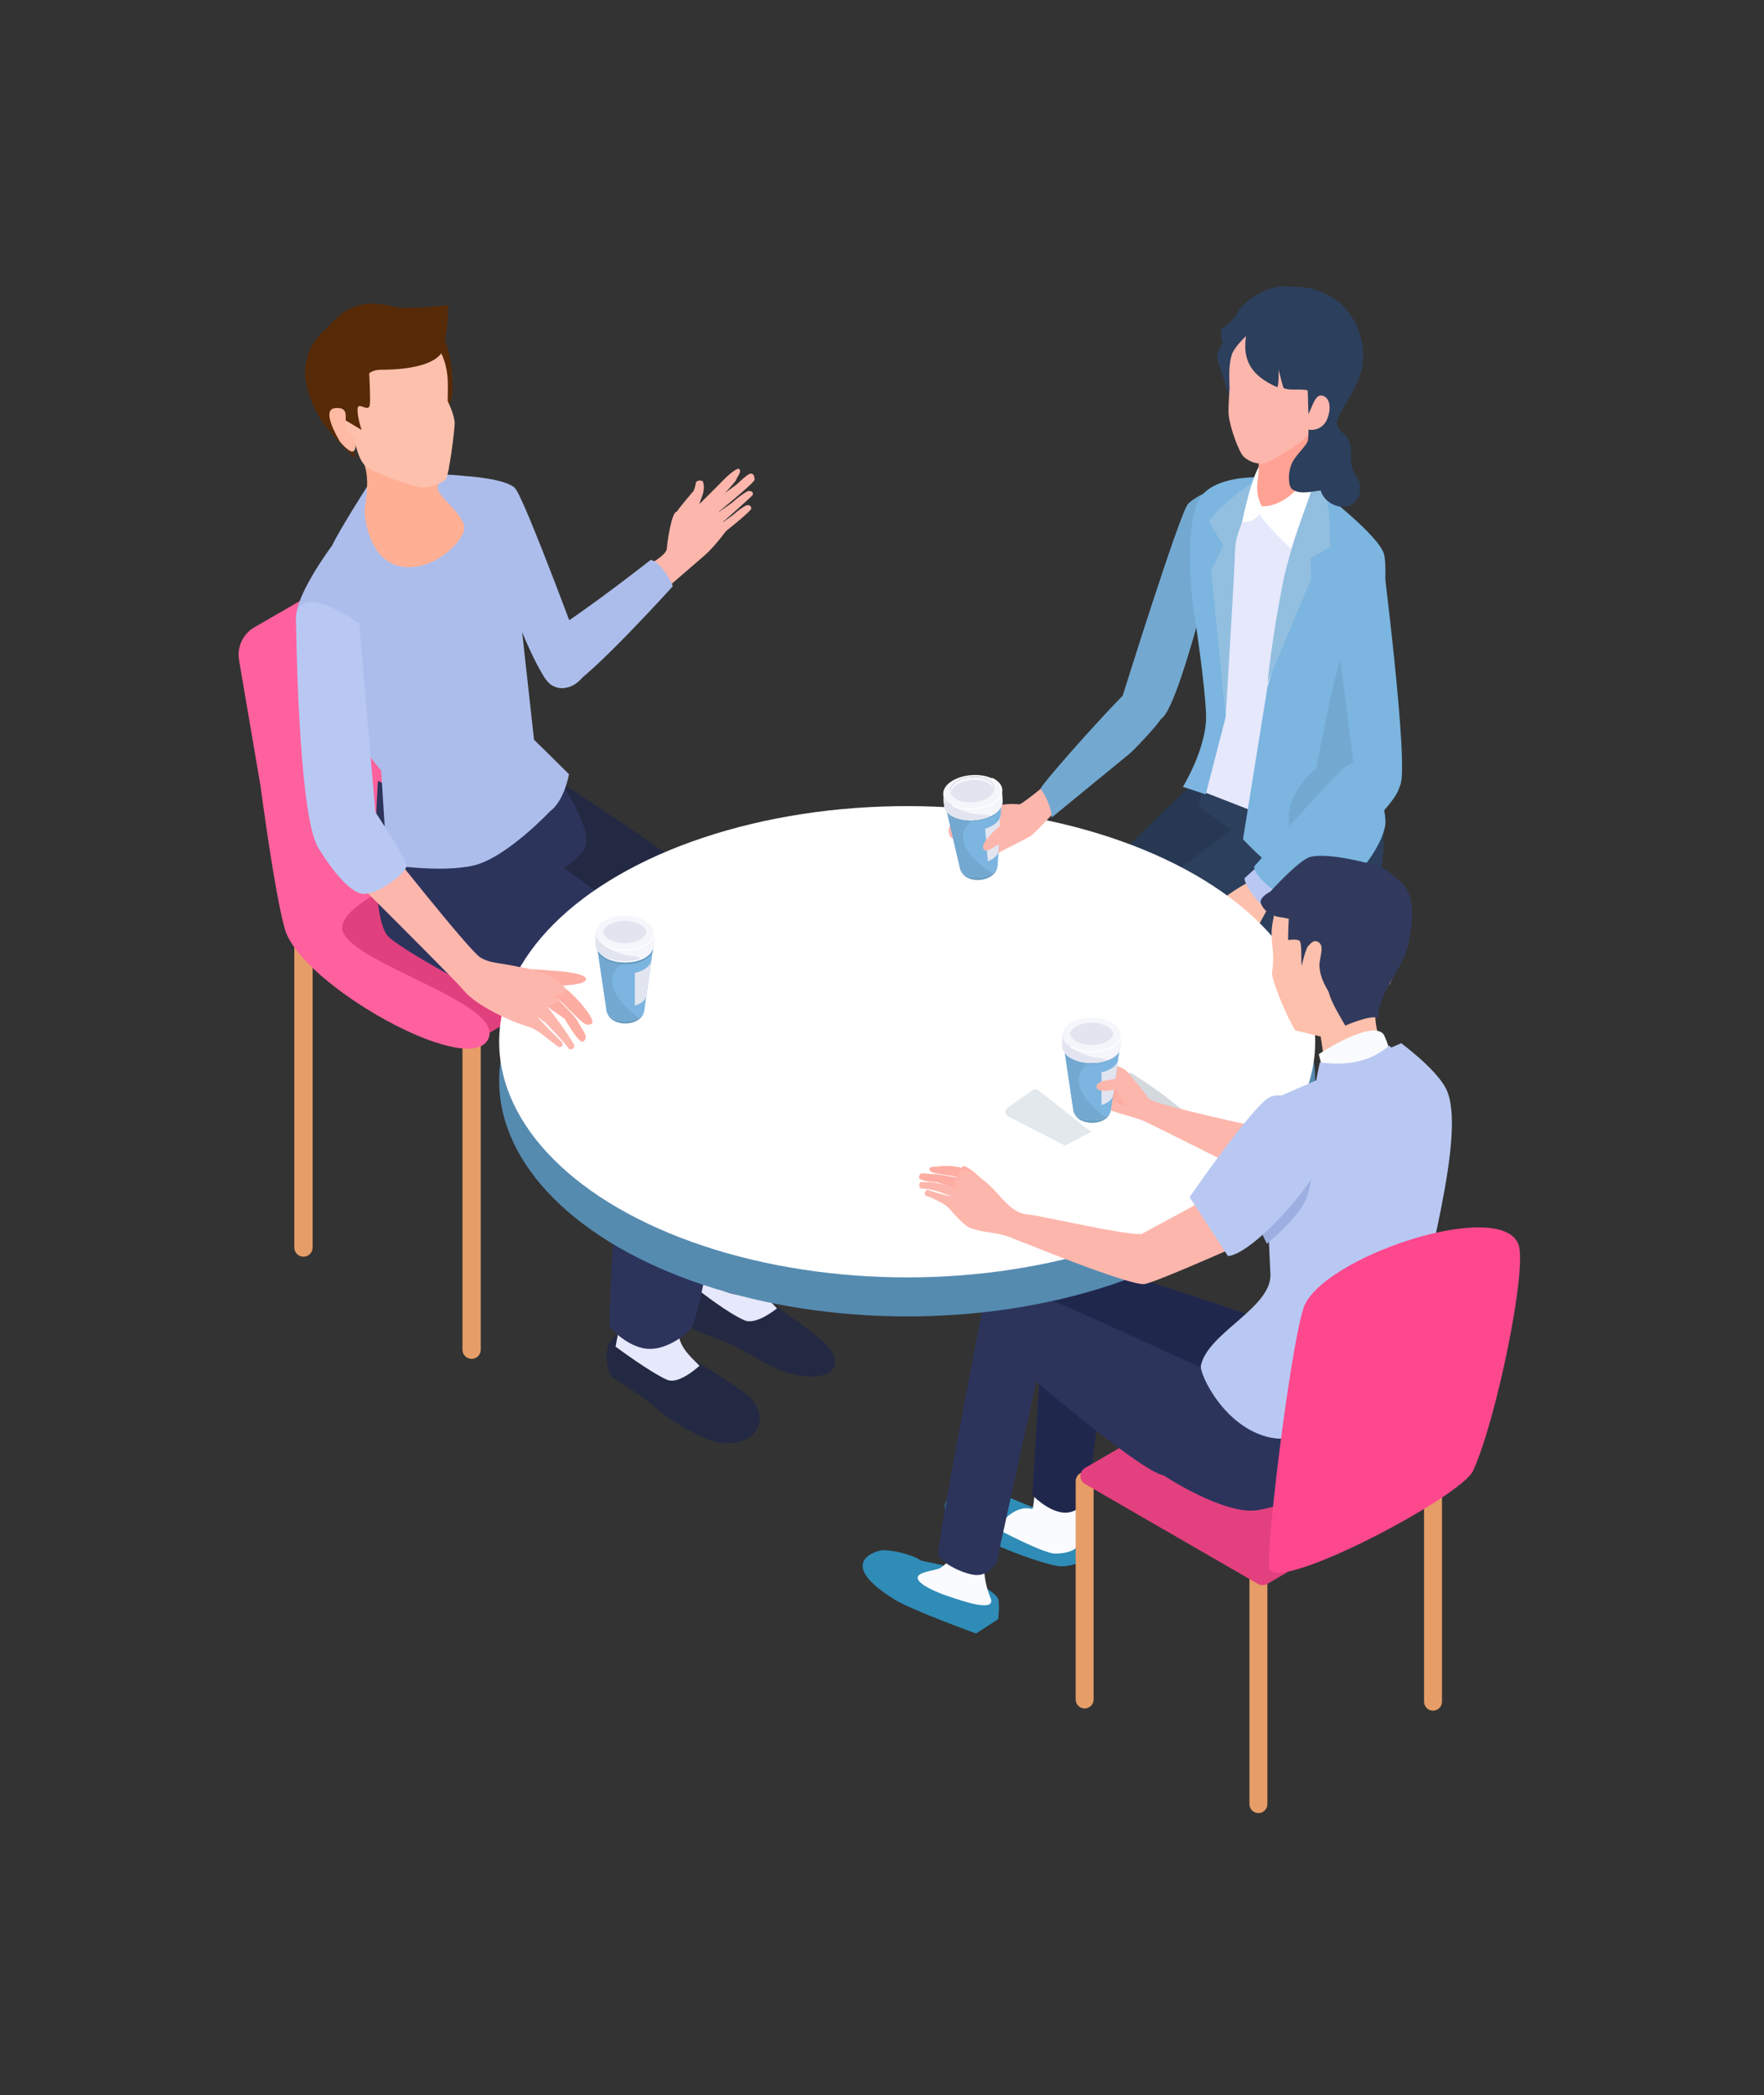 <?xml version="1.0" encoding="utf-8"?>
<!-- Generator: Adobe Illustrator 26.3.1, SVG Export Plug-In . SVG Version: 6.00 Build 0)  -->
<svg version="1.1" id="img-schedule-meeting02" xmlns="http://www.w3.org/2000/svg" xmlns:xlink="http://www.w3.org/1999/xlink"
	 x="0px" y="0px" viewBox="0 0 379 450" style="enable-background:new 0 0 379 450;" xml:space="preserve">
<rect x="0" y="0" width="379" height="450" fill="#333333" stroke="none"/>
<style type="text/css">
	.st0{fill:#E0407E;}
	.st1{fill:#E69D67;}
	.st2{fill:#568BB0;}
	.st3{fill:#FE619D;}
	.st4{fill:#232942;}
	.st5{fill:#E6E8FB;}
	.st6{fill:#2C345C;}
	.st7{fill:#ACBDEB;}
	.st8{fill:#FDB6AC;}
	.st9{fill:#F7A094;}
	.st10{fill:#572A08;}
	.st11{fill:#FFAF94;}
	.st12{fill:#FDC0AC;}
	.st13{fill:#FFBAA3;}
	.st14{fill:#2C3F5C;}
	.st15{fill:#273852;}
	.st16{fill:#73A9D1;}
	.st17{fill:#7BB5E0;}
	.st18{fill:#92BFE0;}
	.st19{fill:#FFFFFF;}
	.st20{fill:#FFA294;}
	.st21{fill:#FFAFA3;}
	.st22{fill:#2F8CB7;}
	.st23{fill:#FAFBFF;}
	.st24{fill:#20274D;}
	.st25{fill:#E3407F;}
	.st26{fill:#B8C8F2;}
	.st27{fill:#E3E8ED;}
	.st28{fill:#6A9DC2;}
	.st29{fill:#E2E5F0;}
	.st30{enable-background:new    ;}
	.st31{fill:#F5F6FC;}
	.st32{fill:#D4D9DE;}
	.st33{fill:#FDADA2;}
	.st34{fill:#9DAFE0;}
	.st35{fill:#313A5D;}
	.st36{fill:#FE488E;}
</style>
<g>
	<g>
		<g>
			<g>
				<g>
					<path class="st0" d="M140.116,201.509l-37.631,21.869c-0.633,0.368-1.413,0.369-2.047,0.003l-37.893-21.878
						c-1.359-0.785-1.362-2.745-0.005-3.534c2.992-24.486,19.434-24.758,37.631-21.869c0.632-0.368,1.413-0.369,2.047-0.003
						l37.893,21.878C141.471,198.76,141.473,200.72,140.116,201.509z"/>
					<path class="st1" d="M101.328,291.846c-1.086,0-1.966-0.88-1.966-1.966v-68.551c0-1.086,0.88-1.966,1.966-1.966
						c1.086,0,1.966,0.88,1.966,1.966v68.551C103.295,290.966,102.414,291.846,101.328,291.846z"/>
					<path class="st1" d="M65.201,269.907c-1.086,0-1.966-0.88-1.966-1.966v-68.018c0-1.086,0.88-1.966,1.966-1.966
						c1.086,0,1.966,0.88,1.966,1.966v68.018C67.167,269.027,66.287,269.907,65.201,269.907z"/>
					<path class="st2" d="M140.81,269.855c-1.086,0-1.966-0.88-1.966-1.966v-67.041c0-1.086,0.88-1.966,1.966-1.966
						c1.086,0,1.966,0.88,1.966,1.966v67.041C142.777,268.975,141.896,269.855,140.81,269.855z"/>
				</g>
				<path class="st3" d="M61.216,199.558c-1.552-5.322-3.543-18.233-5.271-30.9l-4.588-26.898c-0.479-2.807,0.84-5.616,3.307-7.04
					l39.56-22.84l2.17,13.398c2.108,9.828,7.705,36.97,7.988,49.31l0.023,0.142l-0.019,0.011c0.03,1.548-0.025,2.857-0.184,3.86
					c-0.672,4.226-30.684,13.362-30.684,20.654c0,7.293,35.949,16.158,31.254,24.142c-4.68,7.96-39.803-11.939-43.464-23.548
					l-0.037,0.022L61.216,199.558z"/>
			</g>
			<g>
				<g>
					<g>
						<path class="st4" d="M147.442,277.914c0.88-1.593,3.123-3.496,3.123-3.496l12.845,3.718c0,0,11.75,8.315,13.48,10.01
							c6.105,5.982,0.323,8.976-7.238,6.812c-0.739-0.212-3.61-1.05-8.538-4.083c-5.248-3.229-11.656-4.732-12.467-5.69
							C147.074,283.327,146.562,279.506,147.442,277.914z"/>
						<g>
							<path class="st5" d="M152.639,265.044l-2.351,12.202c0,0,6.087,4.779,9.685,6.326c2.551,1.097,6.973-2.577,6.973-2.577
								c-3.781-3.706-4.015-5.026-2.886-11.365L152.639,265.044z"/>
						</g>
					</g>
					<g>
						<path class="st4" d="M131.218,287.98c1.128-1.428,3.65-2.94,3.65-2.94l12.068,5.76c0,0,13.29,7.861,14.72,9.815
							c5.049,6.897-3.049,11.631-10.156,8.264c-0.695-0.329-6.013-2.532-10.382-6.327c-4.652-4.041-9.253-6.124-9.897-7.202
							C129.974,293.261,130.091,289.408,131.218,287.98z"/>
						<g>
							<path class="st5" d="M134.603,277.014l-2.351,12.202c0,0,7.503,5.587,11.101,7.134c2.551,1.097,6.936-3.026,6.936-3.026
								c-3.781-3.705-5.394-5.385-4.264-11.724L134.603,277.014z"/>
						</g>
					</g>
					<path class="st4" d="M111.257,189.618c0,0,40.992,26.648,44.727,31.128c3.735,4.48-5.441,48.578-4.844,51.307
						c1.645,7.521,14.236,8.426,15.838,0.774c0.555-2.652,5.906-62.323,1.643-69.371c-4.263-7.048-50.085-36.671-50.085-36.671
						l-8.721,9.303L111.257,189.618z"/>
				</g>
				<path class="st6" d="M82.818,180.382c-0.307,2.872,0.129,11.226,0.129,11.226s11.464,8.131,15.245,7.453
					c6.654-1.193,24.922-12.477,27.389-16.772c2.468-4.295-7.058-17.132-7.058-17.132S83.048,178.229,82.818,180.382z"/>
			</g>
			<g>
				<path class="st6" d="M83.37,201.088c4.312,4.618,55.074,31.288,53.045,24.781c-2.029-6.507-6.018,57.144-5.346,58.962
					c0.336,0.907,4.016,4.408,7.775,4.83c3.777,0.424,7.76-2.291,9.701-4.41c1.941-2.119,13.795-63.037,8.878-70.23
					c-4.917-7.193-46.165-35.419-46.165-35.419l-21.625-7.431l-8.418-4.487C81.214,167.684,79.057,196.47,83.37,201.088z"/>
			</g>
		</g>
		<g>
			<path class="st7" d="M110.606,104.789c-2.064-2.006-10.432-2.538-10.432-2.538s13.566,42.872,18.565,45.001
				c4.999,2.128,7.504-3.464,7.504-3.464S112.67,106.794,110.606,104.789z"/>
			<g>
				<path class="st8" d="M145.437,109.873c0.258-0.547,3.589-4.45,3.589-4.45s0.359-0.833,0.457-1.622
					c0.098-0.79,1.456-0.702,1.578-0.304c0.154,0.501,0.355,1.522-0.173,2.969c-0.528,1.446-1.1,3.115-1.711,4.325
					C148.816,111.505,146.156,112.126,145.437,109.873z"/>
				<g>
					<path class="st9" d="M152.66,112.766c-0.344,0.29-1.211,1.043-1.478,1.407c-0.383,0.52-0.486,1.138-0.141,1.551
						c0.311,0.374,1.064,0.463,1.505,0.23c0.392-0.207,1.509-1.052,1.939-1.228L152.66,112.766z"/>
				</g>
				<g>
					<path class="st9" d="M152.493,110.421c-0.354,0.288-1.089,0.733-1.407,1.052c-0.456,0.458-0.844,0.995-0.564,1.455
						c0.253,0.416,0.853,0.483,1.324,0.317c0.418-0.147,1.465-0.5,1.923-0.864L152.493,110.421z"/>
					<g>
						<path class="st8" d="M161.128,101.748c-0.75,0.322-1.978,1.456-2.506,1.996c-0.473,0.484-4.276,3.067-4.709,3.573
							c-0.433,1.06-2.539,4.777-1.256,4.032c0.66-0.531,9.574-7.712,9.487-8.372C162.049,102.255,161.959,101.581,161.128,101.748z"
							/>
					</g>
					<g>
						<path class="st8" d="M160.693,105.467c-0.75,0.322-2.553,1.689-3.082,2.23c-0.473,0.484-3.803,2.583-4.236,3.089
							c-0.433,1.06,0.129,2.521,1.412,1.777c0.66-0.531,6.331-5.583,6.819-6.117C162.094,105.911,161.524,105.3,160.693,105.467z"/>
					</g>
					<g>
						<path class="st8" d="M160.351,108.539c-0.625,0.268-1.967,1.235-2.407,1.685c-0.394,0.404-3.564,2.557-3.925,2.978
							c-0.361,0.883,0.107,2.102,1.177,1.481c0.55-0.443,6.287-4.938,6.214-5.487C161.331,108.595,161.044,108.4,160.351,108.539z"
							/>
					</g>
				</g>
				<path class="st8" d="M154.484,108.475l-1.695-1.907c-1.557,1.029-3.004,1.951-3.59,2.233c-2.561,1.229-3.762,1.072-3.762,1.072
					c-1.081-0.103-2.064,6.273-2.163,7.945c-0.099,1.664-4.99,4.036-4.99,4.036l4.932,4.487c0,0,6.625-5.705,8.124-7.013
					c2.414-2.105,5.185-5.997,5.185-5.997S153.989,111.419,154.484,108.475z"/>
				<path class="st8" d="M158.785,100.718c-0.438-0.351-2.807,1.781-3.193,2.209c-0.143,0.159-2.776,2.843-5.165,5.18l2.339,1.793
					c-0.016-0.64,0.738-1.437,1.316-2.163c1.932-2.128,3.96-4.291,4.063-4.648C158.354,102.372,159.499,101.29,158.785,100.718z"/>
			</g>
			<path class="st7" d="M139.845,120.218c2.782,0.959,4.73,5.671,4.73,5.671s-15.669,17.32-21.35,21.057
				c-6.196,4.076-10.611-7.623-4.788-11.213C126.191,130.955,139.845,120.218,139.845,120.218z"/>
		</g>
		<g>
			<path class="st7" d="M63.731,133.658c-1.321-4.569,7.62-16.492,7.62-16.492c1.43-3.059,7.563-12.838,8.107-13.501
				c3.116-3.797,6.233-1.019,10.437-0.109c-1.117-1.141-1.845-1.824-1.845-1.824s6.771,0.021,10.844,0.399
				c5.215,0.484,4.802,1.765,4.802,1.765c5.42,6.388,6.756,16.944,8.096,28.321l2.945,26.668c2.243,2.151,7.509,7.396,7.509,7.396
				s-0.961,5.697-4.086,7.983c0,0-9.383,9.97-16.377,11.615c-6.994,1.645-18.612-0.18-18.612-0.18l-1.279-20.186
				C73.136,155.17,65.208,138.768,63.731,133.658z"/>
			<g>
				<g>
					<path class="st10" d="M85.468,68.677c2.679-0.32,6.805,1.617,8.776,2.858c3.06,1.926,3.081,12.02,2.945,13.077
						c-0.136,1.057-1.275,4.167-1.275,4.167S81.803,69.115,85.468,68.677z"/>
					<path class="st11" d="M96.475,100.331c-0.322,2.429-2.565,2.604-2.438,4.602c0.117,1.847,6.218,5.919,5.693,8.819
						c-0.525,2.899-6.922,9.222-13.726,7.88c-7.168-1.413-7.986-11.823-7.561-12.974c0.864-5.839,0.464-8.216-1.319-11.512
						C73.261,90.007,93.171,96.73,96.475,100.331z"/>
					<path class="st12" d="M90.743,104.723c1.701-0.101,4.37-0.91,5.039-1.771c0.669-0.861,1.898-10.415,1.914-12.051
						c0.016-1.637-1.513-4.784-1.513-4.784s0.081-3.212,0.008-4.568c-0.611-11.275-11.079-14.578-20.308-10.032
						c-11.737,5.781-5.866,12.787-1.732,21.159c0.583,1.181,1.924,2.037,2.347,3.289c0.378,1.12,0.724,2.769,1.96,4.076
						C79.696,101.349,89.36,104.805,90.743,104.723z"/>
					<path class="st10" d="M65.581,81.242c-0.2-4.039,0.969-7.679,4.403-10.544c2.968-3.195,6.227-7.1,14.881-4.765
						c2.316,0.625,11.438-0.395,11.438-0.395s0.1,4.048-0.91,8.638c0,0,0.721,5.177-13.658,5.243
						c-1.593,0.007-2.413,0.758-2.413,0.758s0.333,5.717,0.111,6.879c-0.293,1.533-2.461-0.785-2.595,0.651
						c-0.158,1.686,0.858,4.637,0.858,4.637l-3.441-2.059c0,0-0.051-0.745-1.156-0.304c-0.552,0.221,1.61,3.474,2.571,5.866
						c0.346,0.862,0.818,2.732,0.818,2.732s-6.878-6.245-8.952-10.966C66.371,84.959,65.798,82.669,65.581,81.242z"/>
					<path class="st13" d="M71.939,87.658c-2.098,0.218-1.127,3.372,1.025,7.071c0.231,0.397,2.201,2.581,2.923,2.218
						c1.051-0.529,0.216-3.554-0.476-3.765C72.483,92.293,76.471,87.188,71.939,87.658z"/>
				</g>
			</g>
		</g>
	</g>
	<g>
		<g>
			<g>
				<g>
					<g>
						<g>
							<path class="st14" d="M218.114,268.074c6.32-5.363,3.092-1.178,7.127-7.523c2.238-0.068,5.717-0.162,6.272,1.276
								c0.555,1.437,0.875,3.671,0.875,3.671c0.341,5.401-1.264,8.25-1.264,8.25c-0.791,0.527-1.574,0.516-2.373-0.057l-0.09-1.537
								l-7.162,5.238c-1.295,1.174-3.264,2.139-5.207,2.668c-2.1,0.572-4.379,0.209-6.093-1.107
								c-0.679-0.522-1.284-1.149-1.221-1.828C209.15,275.257,216.533,270.305,218.114,268.074z"/>
							<path class="st8" d="M218.682,271.994c4.866,1.848,12.409-6.1,12.348-10.045c-1.607-6.665,0.215-16.227,0.284-19.584
								c0.058-2.852-8.878-0.755-8.878-0.755s0.675,3.859,0.338,16.649C222.51,268.205,213.328,269.961,218.682,271.994z"/>
						</g>
						<g>
							<path class="st14" d="M225.588,280.127c6.32-5.363,7.345-5.621,11.38-11.966c2.238-0.069,5.199-0.999,6.817,1.818
								l0.292,2.294c0.341,5.401-1.225,9.085-1.225,9.085c-0.791,0.527-1.574,0.516-2.373-0.057l-0.09-1.537l-7.162,5.238
								c-2.033,1.843-5.728,3.172-8.375,3.104c0,0-4.117-1.461-4.146-3.371C220.661,281.784,224.756,281.127,225.588,280.127z"/>
							<path class="st8" d="M230.347,279.328c4.866,1.848,13.122-4.096,12.617-8.311c-0.465-3.02-0.896-4.763-0.87-7.068
								c0.166-14.849,0.559-16.99-0.214-19.502c-0.773-2.512-7.98-1.28-8.995,0.363c-1.014,1.643,2.2,7.373,1.848,20.723
								c-0.11,4.175-1.337,6.737-2.213,8.771C231.31,277.115,228.512,277.709,230.347,279.328z"/>
						</g>
					</g>
					<path class="st15" d="M230.922,212.569c-0.521,18.551,1.868,29.202,1.541,30.259c-0.724,2.342-9.759,1.968-10.547,0
						c-0.317-0.79-0.314-15.227-1.67-35.304L230.922,212.569z"/>
					<path class="st14" d="M244.111,212.74c0,0-0.697,34.797-1.578,36.954c-0.881,2.156-8.674,1.265-9.685-0.583
						c-1.011-1.847-2.561-23.55-3.676-43.046L244.111,212.74z"/>
				</g>
				<path class="st15" d="M221.396,203.671c2.593-4.808,39.005-39.433,39.005-39.433s15.37,13.393,11.305,17.746
					c-0.92,0.985-3.477,2.875-6.869,5.202c9.917-3.655,15.08-5.202,15.08-5.202l5.673,8.589l0.702,6.669
					c0,0-51.766,16.946-56.07,20.241c-3.061,2.344-6.792,1.221-8.148-1.372C220.719,213.518,218.804,208.479,221.396,203.671z"/>
				<path class="st14" d="M295.887,190.616c0,0-9.046-1.085-12.611-1.725c-6.273-1.125-25.821-15.812-25.821-15.812l3.001-12.587
					c0,0,24.922,4.527,29.641,6.598C301.511,172.1,295.887,190.616,295.887,190.616z"/>
				<path class="st14" d="M229.612,205.144c2.268-2.746,43.015-32.883,43.015-32.883l15.607-7.012
					c1.803-0.451,11.485,23.264,6.074,27.954c-4.501,3.901-46.385,18.411-50.996,19.785c-4.61,1.375,0.808,9.84-3.228,11.076
					c-4.037,1.236-9.778-0.874-10.979-3.763C226.938,215.093,227.344,207.89,229.612,205.144z"/>
			</g>
			<path class="st16" d="M255.235,108.249c1.814-2.074,9.714-5.069,9.714-5.069s-10.924,48.821-15.528,51.239
				c-4.604,2.418-8.376-4.463-8.376-4.463S253.422,110.322,255.235,108.249z"/>
			<g>
				<g>
					<path class="st5" d="M278.023,100.629c4.295,2.833,10.212,11.496,10.212,11.496l-11.405,65.068l-18.463-7.201l3.581-18.873
						l1.456-35.292c0,0-0.57-10.224,3.846-11.897C271.666,102.256,273.727,97.796,278.023,100.629z"/>
				</g>
				<path class="st17" d="M271.529,102.539c0,0-9.273-0.708-13.163,3.696c-3.89,4.404-2.652,19.547-1.944,24.425
					c0.708,4.878,2.372,15.732,2.696,22.631c0.332,7.091-4.968,15.698-4.968,15.698l4.896,1.625l4.286-16.573
					c0,0-0.291-27.216-0.441-35.712c0.628-4.355,4.403-9.221,6.177-12.756C270.258,103.203,271.529,102.539,271.529,102.539z"/>
				<path class="st17" d="M297.366,119.06c-1.111-4.256-14.29-14.124-18.092-17.381c0,0,4.491,6.342,3.572,9.717
					c-1.019,3.743-10.516,36.074-10.516,36.074l-5.269,32.777c0,0,10.278,11.251,16.918,11.251c6.64,0,13.027-9.847,13.657-14.307
					c0.629-4.46-6.194-22.205-6.194-22.205C296.529,143.511,298.477,123.316,297.366,119.06z"/>
				<path class="st18" d="M259.795,112.075c1.92-3.924,12.825-10.833,12.825-10.833s-7.06,10.968-7.239,16.558
					c-0.201,6.265-2.048,36.241-2.048,36.241l-3.107-31.506l2.573-5.356L259.795,112.075z"/>
				<path class="st18" d="M281.116,106.861c0.167-0.838-1.212-5.181-1.212-5.181c4.957,2.854,5.307,6.37,5.573,8.079
					c0.266,1.709,0.326,7.699,0.326,7.699l-4.191,2.475l0.074,4.501l-9.356,22.182c0,0,0.931-9.667,3.404-21.95
					C277.031,118.215,280.918,107.857,281.116,106.861z"/>
				<path class="st16" d="M282.779,165.157c0,0-8.344,5.889-5.181,14.817c4.121-0.348,14.616-6.546,17.887-14.73
					c1.577-3.945-3.361-27.252-3.931-29.206C289.388,128.607,282.779,165.157,282.779,165.157z"/>
			</g>
			<g>
				<path class="st19" d="M271.735,98.968c-2.284,0.272-4.897,13.247-4.897,13.247c2.138-0.169,3.816-0.896,4.236-3.148
					C270.933,108.26,271.79,100.915,271.735,98.968z"/>
				<g>
					<path class="st14" d="M273.799,67.612c-2.434-0.275-6.167,1.508-7.949,2.646c-2.766,1.766-4.497,5.535-4.367,6.495
						c0.13,0.959,2.952,9.168,2.952,9.168S277.128,67.988,273.799,67.612z"/>
					<path class="st20" d="M270.418,94.646c0.532,2.159-0.084,4.263,0,6.078c0.078,1.678-0.76,3.79,0.002,6.354
						c0.762,2.564,1.484,2.967,4.506,1.817c2.04-0.776,8.277-4.484,7.78-5.481c-1.36-5.182-1.235-7.367,0.046-10.518
						C285.527,86.071,273.041,91.068,270.418,94.646z"/>
					<path class="st8" d="M271.073,99.613c-1.544-0.081-2.667-0.523-3.783-1.449c-1.115-0.926-3.101-6.569-3.314-9.17
						c-0.121-1.481,0.197-5.489,0.197-5.489s-0.093-2.915-0.034-4.146c0.488-10.238,9.971-13.297,18.375-9.225
						c10.687,5.179,5.399,11.573,1.696,19.196c-0.523,1.076-2.946,3.793-4.061,4.987C279.034,95.51,272.329,99.679,271.073,99.613z"
						/>
					<path class="st21" d="M286.191,84.762c1.906,0.185,1.042,3.054-0.889,6.424c-0.207,0.362-1.983,2.356-2.64,2.031
						c-0.957-0.474-0.218-3.225,0.41-3.42C285.723,88.972,282.074,84.362,286.191,84.762z"/>
					<path class="st19" d="M281.897,99.614c0.21,1.869-4.93,9.343-10.839,9.118c0,0-0.639,1.231-0.638,1.232
						c0.586,1.878,6.891,7.837,6.891,7.837l3.668-10.197C280.978,107.604,283.825,100.313,281.897,99.614z"/>
					<path class="st14" d="M281.027,94.523c-0.165,1.102-2.679,3.245-3.428,4.902c-1.042,2.306-0.746,5.074,0,5.617
						c1.372,0.998,2.817,0.796,6.163,0.302c0.432,1.877,2.968,3.952,5.634,3.416c2.89-0.581,3.618-4.323,2.082-6.435
						c-1.382-1.9-1.219-2.5-1.219-5.773c0-3.3-3.294-3.786-3-5.98c0.294-2.194,4.698-7.249,5.439-11.893
						c1.107-6.942-2.961-12.47-5.539-14.215c-5.024-3.4-8.64-2.785-11.437-2.961c-2.609-0.164-8.401,2.447-10.198,6.256
						c-0.22,0.465-1.772,2.022-2.302,2.238c-2.586,1.058,1.174,7.204,1.174,7.204s-0.248-1.628,3.328-5.023
						c-0.812,5.114,1.061,8.507,6.633,10.955c0.419,0.184,0.362-3.728,0.362-3.728s0.915,3.86,1.116,3.954
						c1.303,0.608,3.544,0.043,5.125,0.487C280.959,83.847,281.339,92.433,281.027,94.523z"/>
					<path class="st8" d="M281.434,88.29c-0.853,1.967-2.425,3.126-0.898,3.788c1.527,0.662,3.71,0.007,4.563-1.959
						c0.853-1.966,0.83-4.382-0.697-5.045C282.874,84.412,282.286,86.324,281.434,88.29z"/>
				</g>
			</g>
		</g>
	</g>
	<g>
		<g>
			<g>
				<path class="st22" d="M214.051,320.357c-2.613-1.417-11.269-1.45-11.059,3.741c0.109,2.689,6.59,5.534,10.217,7.331
					c3.938,1.95,12.585,4.985,14.793,4.985c2.208,0,4.316-0.82,5.789-2.072c1.473-1.251-0.29-5.225-1.063-5.952
					c-0.527-0.496-7.811-3.395-13.217-5.637C216.992,321.709,214.881,320.808,214.051,320.357z"/>
				<path class="st23" d="M222.988,307.628c0,0-0.615,16.61-1.217,16.453c-4.221-1.099-7.727,4.138-7.277,4.434
					c0,0,9.745,5.148,12.138,5.148c2.393,0,5.079-0.558,5.536-2.882c0.457-2.324-0.855-3.921-0.945-6.044
					c-0.036-0.846,1.814-11.986,1.814-11.986L222.988,307.628z"/>
			</g>
			<path class="st24" d="M276.105,304.901c-3.54,3.791-38.071-16.056-38.071-16.056l-4.355,32.963c0,0-1.858,3.39-5.259,3.052
				c-3.401-0.339-6.619-3.762-6.619-3.762s2.545-43.472,3.097-46.363c0.552-2.891,2.754-2.922,6.212-3.547
				c3.458-0.625,44.656,13.747,44.656,13.747S279.645,301.11,276.105,304.901z"/>
		</g>
		<g>
			<path class="st1" d="M270.373,389.409c-1.064,0-1.927-0.863-1.927-1.927v-48.349c0-1.064,0.863-1.927,1.927-1.927
				c1.064,0,1.927,0.863,1.927,1.927v48.349C272.3,388.547,271.438,389.409,270.373,389.409z"/>
			<path class="st1" d="M233.038,366.932c-1.064,0-1.927-0.862-1.927-1.927v-46.903c0-1.064,0.863-1.927,1.927-1.927
				c1.064,0,1.927,0.863,1.927,1.927v46.903C234.965,366.069,234.102,366.932,233.038,366.932z"/>
			<path class="st1" d="M307.888,367.401c-1.064,0-1.927-0.863-1.927-1.927v-46.413c0-1.064,0.863-1.927,1.927-1.927
				c1.064,0,1.927,0.863,1.927,1.927v46.413C309.815,366.538,308.952,367.401,307.888,367.401z"/>
			<path class="st25" d="M309.164,318.744l-36.883,21.434c-0.62,0.36-1.385,0.361-2.006,0.003l-37.14-21.443
				c-1.332-0.769-1.335-2.691-0.005-3.464l36.883-21.434c0.62-0.36,1.385-0.361,2.006-0.003l37.14,21.443
				C310.491,316.049,310.494,317.971,309.164,318.744z"/>
		</g>
		<g>
			<g>
				<path class="st22" d="M197.664,335.045c-2-1.338-6.678-2.305-8.354-2.057c-1.343,0.199-9.764,2.756,3.004,10.613
					c3.566,2.194,17.386,7.23,17.386,7.23l4.754-3.07c0,0,0.394-3.069,0-4.333c-0.625-2.004-9.829-6.338-11.34-7.014
					C201.679,335.771,198.243,335.432,197.664,335.045z"/>
				<path class="st23" d="M203.643,330.902l0.399,4.033c0,0-1.184,1.44-2.217,1.922c-1.033,0.482-4.987,0.747-4.649,2.169
					c0.338,1.422,4.236,3.001,6.366,3.735c3.605,1.242,10.34,3.52,9.325,0.566c-2.382-5.707-1.084-10.155-1.084-10.155
					L203.643,330.902z"/>
			</g>
			<path class="st6" d="M211.165,280.757c-0.731,3.628-9.983,51.689-9.606,53.137c0.377,1.449,4.531,3.85,7.671,4.335
				c3.14,0.485,4.888-2.654,4.888-2.654l8.73-39.951c3.605-3.242,5.578-7.263,2.226-13.091
				C228.048,275.072,211.896,277.129,211.165,280.757z"/>
			<path class="st6" d="M296.721,286.887c2.03,4.433,2.638,19.573,1.422,24.803c-1.233,5.303-20.857,11.453-27.938,12.646
				c-7.081,1.193-20.22-7.468-20.22-7.468l9.916-18.796c0,0,3.897-4.416,9.548-6.06C280.096,288.916,295.97,287.529,296.721,286.887
				z"/>
			<path class="st6" d="M274.974,301.606c0,0-49.856-23.275-52.709-23.778c0,0-5.399,0.386-6.595,4.706
				c-1.196,4.32,2.771,10.677,2.771,10.677s26.431,22.791,31.545,23.658c2.969,0.503,13.007,2.908,18.461,0.141
				C276.385,312.983,274.974,301.606,274.974,301.606z"/>
		</g>
	</g>
	<g>
		<path class="st17" d="M300.869,168.593c1.876-4.634-4.027-50.567-4.027-50.567l-11.036,7.347c0,0,4.659,35.278,5.102,39.352
			C291.231,167.695,298.993,173.227,300.869,168.593z"/>
		<g>
			<g>
				<path class="st12" d="M262.468,193.722c-2.761-0.083-9.266,6.405-8.632,6.963c1.495,1.318,2.196-0.56,2.899-0.996
					c1.864-1.159,4.341-0.644,6.491-0.771C266.021,198.752,265.431,193.81,262.468,193.722z"/>
				<path class="st12" d="M260.012,202.14c-1.098,0.615-3.662,3.089-3.963,3.612c-0.681,1.186-2.457,4.506-3.295,4.211
					c-0.838-0.295-0.455-1.753,0.019-2.507c0.675-1.073,1.491-2.609,2.109-3.643c0.592-0.991,2.033-3.61,3.417-5.22
					c0.647-0.753,0.97-1.583,1.763-1.973c1.332-0.654,3.2,0.6,2.843,2.31C262.653,198.954,260.989,201.593,260.012,202.14z"/>
				<path class="st12" d="M270.635,198.363c0.891-1.943,3.197-4.908,1.925-6.54c-0.607-0.778-2.798-2.352-3.735-2.457
					c-1.302-0.145-11.079,7.203-11.079,7.203s0.643,0.816,1.435,1.837c0.574,0.741-0.768,2.535-0.085,3.188
					c2.108,2.018,6.11,3.481,7.459,2.842C267.904,203.798,270.129,199.46,270.635,198.363z"/>
				<path class="st12" d="M261.746,199.545c-1.995,1.675-4.865,4.355-5.694,5.567c-0.829,1.212-3.715,4.772-2.701,5.602
					c1.014,0.829,2.287-1.023,2.79-1.662c0.685-0.871,1.998-2.591,1.998-2.591s2.173-1.79,2.794-2.324
					c1.524-1.311,4.583-1.949,4.119-4.147C263.926,198.553,262.545,198.825,261.746,199.545z"/>
				<path class="st12" d="M264.92,201.165c-1.767,0.373-7.312,5.801-7.312,5.801s-2.75,2.756-1.85,3.495
					c0.9,0.739,3.849-2.495,3.849-2.495s1.764-1.785,2.693-2.456c0.98-0.708,2.13-1.263,2.747-2.335
					C265.75,201.953,265.622,201.247,264.92,201.165z"/>
				<g>
					<path class="st12" d="M262.575,207.367c0.99-0.978,4.164-2.411,4.518-3.786c0.149-0.576,0.15-2.221-0.178-2.747
						c-0.132-0.21-3.758,2.555-4.259,3.177c-0.832,1.032-1.778,2.049-2.457,3.193c-0.523,0.88-2.981,2.329-1.948,2.611
						C259.284,210.098,261.686,208.246,262.575,207.367z"/>
				</g>
			</g>
			<path class="st26" d="M267.484,188.526c-0.797,0.721,4.074,7.362,5.362,6.965c0.12-0.037,3.671-2.638,3.671-2.638
				c0.042-0.026-5.933-7.13-5.933-7.13S268.28,187.805,267.484,188.526z"/>
			<path class="st17" d="M269.437,186.147c0.242,2.853,6.986,6.974,6.986,6.974s20.595-16.553,23.836-23.001
				c3.241-6.448-7.248-9.365-12.021-4.724C281.882,171.574,269.437,186.147,269.437,186.147z"/>
		</g>
	</g>
	<g>
		<ellipse class="st2" cx="194.909" cy="232.118" rx="87.661" ry="50.611"/>
		<ellipse class="st19" cx="194.909" cy="223.741" rx="87.661" ry="50.611"/>
	</g>
	<path class="st27" d="M216.583,239.772l12.223,6.28l5.622-2.966l-11.204-8.843c-0.425-0.335-1.02-0.352-1.463-0.041l-5.306,3.725
		C215.792,238.395,215.861,239.401,216.583,239.772z"/>
	<g>
		<g>
			<path class="st28" d="M138.396,217.174c-0.736,2.787-7.444,2.775-8.068-0.06c0.655,3.656,7.48,3.597,8.086-0.024
				C138.411,217.118,138.402,217.146,138.396,217.174z"/>
			<path class="st17" d="M140.344,203.529c-0.028,0.2-0.056,0.398-0.086,0.598c-0.615,4.32-1.229,8.642-1.843,12.962
				c-0.112,0.687-0.645,1.173-1.234,1.506c-1.618,0.901-4.187,0.875-5.737-0.058c-0.505-0.31-0.961-0.736-1.094-1.324
				c-0.652-4.266-1.264-8.54-1.899-12.806c-0.042-0.282-0.084-0.561-0.126-0.843c0.943,4.176,10.59,4.208,11.952,0.268
				C140.3,203.731,140.323,203.629,140.344,203.529z"/>
			<path class="st16" d="M137.181,218.595c-1.618,0.901-4.187,0.875-5.737-0.058c-0.505-0.31-0.961-0.736-1.094-1.324
				c-0.652-4.266-1.264-8.54-1.899-12.806c-0.042-0.282-0.084-0.561-0.126-0.843c0.485,2.147,3.27,3.198,6.047,3.178
				C132.582,207.127,127.659,211.391,137.181,218.595z"/>
			<path class="st28" d="M140.276,203.831c-1.361,3.94-11.009,3.908-11.952-0.268c0.042,0.282,0.084,0.561,0.126,0.843
				c0.086,0.238,0.212,0.463,0.375,0.67c2.076,2.849,10.339,2.905,11.433-0.95c0.03-0.2,0.058-0.398,0.086-0.598
				C140.323,203.629,140.3,203.731,140.276,203.831z"/>
		</g>
		<g>
			<path class="st29" d="M136.39,208.961v7.024c1.344-0.408,2.32-1.161,2.476-2.067c0.378-2.563,0.731-5.163,1.109-7.721
				c-0.106,0.72-0.624,1.425-1.556,1.989C137.83,208.538,137.135,208.8,136.39,208.961z"/>
		</g>
		<g class="st30">
			<g>
				<path class="st31" d="M138.968,199.993c-0.065,0.645-0.519,1.278-1.366,1.769c-1.843,1.071-4.844,1.071-6.696,0
					c-0.859-0.496-1.322-1.136-1.387-1.785c-0.079-0.752,0.377-1.518,1.366-2.092c1.841-1.071,4.841-1.071,6.694,0
					C138.582,198.464,139.045,199.237,138.968,199.993z"/>
				<path class="st29" d="M138.968,200.374c-0.065,0.645-0.519,1.278-1.366,1.769c-1.843,1.071-4.844,1.071-6.696,0
					c-0.859-0.496-1.322-1.136-1.387-1.785c0.065-0.645,0.519-1.278,1.366-1.769c1.841-1.071,4.841-1.071,6.694,0
					C138.438,199.084,138.903,199.724,138.968,200.374z"/>
				<path class="st31" d="M137.578,197.884l1.108-0.09c2.473,1.428,2.486,3.741,0.032,5.168c-2.457,1.428-6.451,1.428-8.924,0
					c-2.471-1.427-2.484-3.74-0.027-5.168c2.455-1.427,6.449-1.427,8.919,0L137.578,197.884c-1.852-1.07-4.852-1.07-6.692,0
					c-1.844,1.071-1.834,2.809,0.019,3.878c1.855,1.072,4.855,1.071,6.697,0C139.443,200.692,139.434,198.955,137.578,197.884z"/>
			</g>
			<path class="st29" d="M137.408,203.564c-2.236,0.647-5.14,0.826-7.614-0.603c-1.241-0.715-1.862-1.655-1.862-2.595l-0.007,2.416
				c-0.002,0.94,0.619,1.883,1.862,2.6c2.474,1.429,6.455,1.407,8.924,0c0.997-0.569,1.832-1.657,1.834-2.565l0.007-2.421
				C140.546,201.307,140.186,202.334,137.408,203.564z"/>
			<path class="st31" d="M137.408,203.564c-2.236,0.647-5.14,0.826-7.614-0.603c-1.241-0.715-1.862-1.655-1.862-2.595l-0.007,2.416
				c-0.002,0.94,0.619,1.883,1.862,2.6c2.474,1.429,6.455,1.407,8.924,0c0.997-0.569,1.832-1.657,1.834-2.565l0.007-2.421
				C140.546,201.307,140.186,202.334,137.408,203.564z"/>
			<path class="st29" d="M129.793,202.961c-1.268-0.665-1.862-1.655-1.862-2.595l-0.007,2.416c-0.002,0.94,0.619,1.883,1.862,2.6
				c2.027,1.171,5.066,1.368,7.456,0.626c0.527-0.163,0.463-0.535-2.29-0.77C134.114,205.166,130.565,203.913,129.793,202.961z"/>
			<path class="st19" d="M134.261,204.146c-1.637,0-3.277-0.361-4.527-1.083c-0.056-0.032-0.076-0.104-0.043-0.161
				c0.032-0.056,0.105-0.075,0.161-0.043c2.436,1.406,6.387,1.407,8.807,0c1.145-0.665,1.775-1.543,1.774-2.472
				c-0.001-0.936-0.642-1.821-1.805-2.493c-0.056-0.032-0.076-0.104-0.043-0.161c0.032-0.056,0.104-0.076,0.161-0.043
				c1.239,0.715,1.921,1.673,1.923,2.696c0.001,1.016-0.67,1.966-1.891,2.675C137.534,203.785,135.899,204.146,134.261,204.146z"/>
		</g>
	</g>
	<g>
		<g>
			<g>
				<path class="st32" d="M251.444,236.331c-1.668-1.41-2.492-1.834-4.423-3.278c-0.628-0.469-2.663-1.733-3.923-2.572
					c-0.594-0.177-1.052,0.046-0.955,0.943c0,0-0.827-0.529-1.325-0.493c-0.455,0.033-0.343,0.892-0.507,0.772
					c0,0-3.33,3.941-3.489,4.299c-0.298,0.673,2.312,1.362,3.282,1.814c3.914,1.828,8.264,1.093,8.264,1.093l8.06,3.55V240
					C256.428,240,252.755,237.439,251.444,236.331z"/>
				<path class="st32" d="M238.692,232.693c0.055-0.16-0.567-0.706-1.39-1.385c-0.636-0.524-1.049-0.787-1.049-0.787"/>
			</g>
			<g>
				<g>
					<path class="st8" d="M246.727,235.908c-0.517-0.989-3.216-4.186-4.477-5.671c-1.261-1.485-4.552-1.766-5.129-1.53
						c-2.406,0.987-4.497,3.965-4.504,5.293c-0.004,0.749,3.322,3.044,3.417,3.11c2.712,1.882,6.218,2.303,9.43,3.524
						c1.039,0.395,20.777,10.318,20.777,10.318l6.012-8.494C272.251,242.459,247.393,237.184,246.727,235.908z"/>
					<path class="st33" d="M240.218,231.895c0,0-2.231,0.944-2.765,2.062c-0.551,1.152,0.313,0.763,0.637,1.124
						c0.676,0.754,2.252,2.606,3.893,2.251C240.543,236.519,240.218,231.895,240.218,231.895z"/>
					<g>
						<g>
							<path class="st28" d="M238.671,238.511c-0.736,2.788-7.444,2.775-8.068-0.06c0.656,3.656,7.48,3.597,8.086-0.024
								C238.686,238.455,238.677,238.483,238.671,238.511z"/>
							<path class="st17" d="M240.619,224.866c-0.028,0.2-0.056,0.398-0.086,0.598c-0.614,4.32-1.229,8.642-1.843,12.962
								c-0.112,0.687-0.645,1.173-1.234,1.506c-1.617,0.901-4.187,0.875-5.737-0.058c-0.505-0.31-0.961-0.735-1.094-1.324
								c-0.652-4.266-1.264-8.54-1.899-12.806c-0.042-0.282-0.084-0.561-0.126-0.842c0.943,4.176,10.59,4.208,11.952,0.268
								C240.574,225.068,240.598,224.966,240.619,224.866z"/>
							<path class="st16" d="M237.455,239.932c-1.617,0.901-4.187,0.875-5.737-0.058c-0.505-0.31-0.961-0.735-1.094-1.324
								c-0.652-4.266-1.264-8.54-1.899-12.806c-0.042-0.282-0.084-0.561-0.126-0.842c0.485,2.147,3.27,3.198,6.047,3.178
								C232.857,228.464,227.934,232.728,237.455,239.932z"/>
							<path class="st28" d="M240.551,225.168c-1.362,3.941-11.009,3.908-11.952-0.268c0.042,0.282,0.084,0.561,0.126,0.842
								c0.086,0.237,0.212,0.463,0.375,0.67c2.076,2.849,10.339,2.905,11.433-0.95c0.03-0.2,0.058-0.398,0.086-0.598
								C240.598,224.966,240.574,225.068,240.551,225.168z"/>
						</g>
						<g>
							<path class="st29" d="M236.664,230.298v7.024c1.344-0.408,2.32-1.161,2.476-2.067c0.378-2.563,0.731-5.163,1.109-7.721
								c-0.106,0.72-0.624,1.425-1.556,1.989C238.104,229.875,237.41,230.137,236.664,230.298z"/>
						</g>
						<g class="st30">
							<g>
								<path class="st31" d="M239.281,221.867c-0.065,0.645-0.519,1.278-1.366,1.769c-1.843,1.071-4.844,1.071-6.696,0
									c-0.859-0.496-1.322-1.136-1.387-1.785c-0.079-0.752,0.377-1.518,1.366-2.092c1.841-1.071,4.841-1.071,6.694,0
									C238.895,220.337,239.358,221.11,239.281,221.867z"/>
								<path class="st29" d="M239.281,222.247c-0.065,0.645-0.519,1.278-1.366,1.769c-1.843,1.071-4.844,1.071-6.696,0
									c-0.859-0.496-1.322-1.136-1.387-1.785c0.065-0.645,0.519-1.278,1.366-1.769c1.841-1.071,4.841-1.071,6.694,0
									C238.751,220.958,239.216,221.598,239.281,222.247z"/>
								<path class="st31" d="M237.891,219.757l1.108-0.09c2.473,1.428,2.486,3.741,0.032,5.168c-2.457,1.428-6.451,1.428-8.925,0
									c-2.471-1.427-2.484-3.74-0.027-5.168c2.455-1.427,6.449-1.427,8.92,0L237.891,219.757c-1.852-1.07-4.852-1.07-6.692,0
									c-1.844,1.071-1.834,2.809,0.019,3.878c1.855,1.072,4.855,1.072,6.697,0C239.756,222.566,239.747,220.828,237.891,219.757z"
									/>
							</g>
							<path class="st29" d="M237.721,225.437c-2.236,0.647-5.14,0.826-7.615-0.603c-1.24-0.715-1.862-1.655-1.862-2.595
								l-0.007,2.416c-0.002,0.94,0.619,1.883,1.862,2.6c2.474,1.429,6.455,1.407,8.924,0c0.998-0.569,1.832-1.657,1.834-2.565
								l0.007-2.421C240.859,223.18,240.499,224.207,237.721,225.437z"/>
							<path class="st31" d="M237.721,225.437c-2.236,0.647-5.14,0.826-7.615-0.603c-1.24-0.715-1.862-1.655-1.862-2.595
								l-0.007,2.416c-0.002,0.94,0.619,1.883,1.862,2.6c2.474,1.429,6.455,1.407,8.924,0c0.998-0.569,1.832-1.657,1.834-2.565
								l0.007-2.421C240.859,223.18,240.499,224.207,237.721,225.437z"/>
							<path class="st29" d="M230.106,224.834c-1.268-0.665-1.862-1.655-1.862-2.595l-0.007,2.416
								c-0.002,0.94,0.619,1.883,1.862,2.6c2.027,1.171,5.066,1.368,7.456,0.626c0.527-0.163,0.463-0.535-2.29-0.77
								C234.427,227.04,230.878,225.786,230.106,224.834z"/>
							<path class="st19" d="M234.575,226.02c-1.637,0-3.277-0.361-4.527-1.083c-0.056-0.033-0.076-0.104-0.043-0.161
								c0.032-0.056,0.105-0.075,0.161-0.043c2.436,1.406,6.387,1.407,8.807,0c1.145-0.665,1.775-1.543,1.774-2.472
								c-0.001-0.936-0.642-1.821-1.805-2.493c-0.056-0.032-0.076-0.104-0.043-0.161c0.032-0.056,0.105-0.076,0.161-0.043
								c1.239,0.715,1.921,1.672,1.923,2.696c0.001,1.016-0.67,1.966-1.891,2.676C237.847,225.659,236.212,226.02,234.575,226.02z"
								/>
						</g>
					</g>
					<path class="st8" d="M235.614,233.58c-0.309-1.152,2.03-1.56,2.03-1.56s3.542-0.639,4.149-0.238
						c0.3,0.198,2.654,2.036,2.716,3.575c0.068,1.661-2.527,1.976-2.527,1.976s-1.503-1.812-2.118-3.441
						C238.672,234.238,235.923,234.732,235.614,233.58z"/>
				</g>
				<path class="st34" d="M292.385,233.068c-4.725,4.552-4.078,2.718-10.834,8.664c0,0-5.547,14.332-1.12,16.201
					c1.441,0.608,13.779-9.165,22.186-16.772C306.417,237.721,295.896,229.685,292.385,233.068z"/>
			</g>
			<g>
				<path class="st26" d="M304.611,284.807c0.515-9.105,10.852-41.479,6.079-50.973c-2.153-4.283-9.646-9.782-9.646-9.782
					l-29.758,13.005l1.644,36.163c0.838,7.449-13.327,12.829-14.917,20.037c-0.384,1.739,5.016,13.411,14.933,15.494
					c9.917,2.082,25.341-9.679,25.341-9.679S304.437,287.886,304.611,284.807z"/>
				<path class="st34" d="M268.655,256.183c0.506-1.524,2.511-3.451,3.5-4.716c0.989-1.265,8.884-7.336,9.823-6.034
					c1.164,0.11-0.167,9.568-1.548,12.499c-1.957,4.155-8.236,9.183-8.236,9.183S267.821,258.697,268.655,256.183z"/>
			</g>
			<g>
				<g>
					<g>
						<path class="st12" d="M279.538,187.268c3.726-2.959,11.416-1.705,15.702,0.362c3.727,1.797,6.072,5.39,6.576,8.219
							c0.504,2.829-0.239,6.117-1.408,10.704c-0.485,1.902-1.777,4.802-1.777,4.802s-4.881,2.995-2.461,11.013
							c0.822,2.722-11.139,5.052-11.89,3.778l-0.527-3.528l-5.465-1.311c-2.547-4.248-5.143-11.358-4.988-12.349
							c0.679-4.369-0.296-6.321-0.057-9.308C273.623,194.907,275.813,190.227,279.538,187.268z"/>
					</g>
					<g>
						<path class="st35" d="M275.654,197.147c-0.003-0.032-0.017-0.059-0.022-0.09c0,0-3.499-0.087-4.71-2.973
							c-0.56-1.334,2.013-2.584,2.013-2.584s6.214-6.897,8.639-7.475c4.12-0.981,13.157,1.597,13.157,1.597
							c1.943,0.416,3.621,1.394,4.903,2.725c5.104,3.262,3.934,9.331,2.897,14.607c-0.987,5.023-6.678,10.63-6.391,15.742
							c-1.468-0.917-7.098,1.58-7.1,1.576c-1.2-2.11-2.916-4.795-3.556-7.138c-0.162-0.593-1.816-2.622-1.996-5.602
							c-0.104-1.714,1.236-4.368-0.254-5.221c-0.916-0.524-1.438,0.111-2.169,0.872c-0.43,0.447-1.35,3.643-1.346,4.262
							c-0.286-0.787,0.086-3.88-0.405-5.237c-0.238-0.659-2.563-0.316-2.563-0.316s0.045-3.434,0.156-4.563l-1.198-0.257
							C275.69,197.098,275.672,197.123,275.654,197.147z"/>
					</g>
				</g>
				<path class="st23" d="M297.19,222.055c-1.861-2.172-8.508,0.879-13.843,4.346c0.017-0.047,0.685,3.232,1.018,3.163
					c0,0,5.346-0.837,7.764-1.43c1.345-0.33,2.84-0.804,4.001-1.577c0.398-0.265,2.338-1.38,2.338-1.38
					S297.531,222.33,297.19,222.055z"/>
				<path class="st26" d="M298.495,224.578c-3.947,3.291-8.509,4.388-14.933,3.61c0,0-0.684,3.247-0.937,4.777
					c9.64,0.777,16.258-0.857,17.633-6.674L298.495,224.578z"/>
			</g>
			<g>
				<g>
					<path class="st33" d="M213.001,255.097c-0.561-0.613-1.806-1.593-2.546-2.298c-0.863-0.822-3.25-2.879-3.716-2.204
						c-0.573,0.829,2.308,3.772,2.719,4.446c0.5,0.818,0.324,2.251,1.14,2.652C211.417,258.094,214.091,256.286,213.001,255.097z"/>
					<g>
						<path class="st33" d="M201.07,250.568c0.405-0.029,3.61-0.554,6.301,0.519l-0.834,2.587c0,0-0.085-0.441-0.389-0.63
							c-1.097-0.682-5.727-0.805-6.268-1.538C199.191,250.571,200.236,250.629,201.07,250.568z"/>
					</g>
					<g>
						<path class="st33" d="M197.451,252.957c0.014-0.313,0.097-0.836,0.552-0.929c0.629-0.128,1.612,0.169,2.252,0.098
							c0.27-0.03,1.939,0.188,2.516,0.295c1.823,0.339,3.593,0.595,3.593,0.595l-0.882,2.248c-0.456-0.132-4.108-1.355-4.108-1.355
							S197.419,253.683,197.451,252.957z"/>
					</g>
					<g>
						<path class="st8" d="M197.942,253.863c0.57,0.034,1.588-0.063,2.609,0.092c1.796,0.272,3.788,0.873,4.702,1.122
							c0.042,0.012,0.08,0.022,0.114,0.031c-0.053-0.18-0.349-1.236-0.156-1.632c0.21-0.434,1.043-0.021,1.043-0.021
							s-0.359-1.212-0.175-1.69c0.184-0.477,1.293-0.678,1.293-0.678c2.995,1.195,5.59,3.817,6.069,4.313
							c0.909,0.941,2.679,3.119,4.183,4.196c1.503,1.077,3.304,1.375,3.304,1.375l-1.185,5.831c0,0-2.587-1.147-4.442-1.616
							c-2.708-0.684-4.43-0.499-6.926-1.493c-0.947-0.377-2.683-2.101-4.505-4.21c-0.722-0.836-2.259-1.511-3.227-1.988
							c-0.712-0.351-1.397-0.571-1.694-0.69c-0.55-0.22-0.204-1.481,0.595-1.179c1.25,0.472,3.847,1.137,4.975,1.386
							c-0.596-0.293-1.473-0.562-1.473-0.562s-1.103-0.509-2.518-0.847c-0.995-0.237-2.382-0.338-2.618-0.338
							C197.34,255.265,197.353,253.828,197.942,253.863z"/>
					</g>
				</g>
				<path class="st8" d="M245.258,265.044c-4.654,0.152-23.941-4.551-25.012-4.232c-1.07,0.319-2.618,5.132-2.618,5.132
					s25.474,10.47,28.375,9.824c2.901-0.647,19.032-7.808,19.032-7.808l-7.581-9.517L245.258,265.044z"/>
				<path class="st26" d="M272.766,235.667c-3.681,1.87-17.19,21.452-17.19,21.452l8.252,12.654
					c5.285-0.36,20.358-16.741,21.326-23.855C286.123,238.803,276.447,233.797,272.766,235.667z"/>
			</g>
		</g>
		<path class="st36" d="M280.005,281.09c-3.016,9.871-8.312,53.78-7.232,55.953c2.403,4.835,41.149-15.593,43.702-21.132
			c5.043-10.939,11.684-43.484,9.783-48.607C322.464,257.077,283.339,270.177,280.005,281.09z"/>
	</g>
	<g>
		<g>
			<g>
				<path class="st33" d="M114.046,208.162c1.203-0.005,4.373,0.315,5.85,0.41c1.724,0.111,6.258,0.63,5.998,1.79
					c-0.319,1.424-6.283,1.251-7.405,1.475c-1.361,0.272-2.714,1.868-3.943,1.392C113.315,212.752,111.709,208.172,114.046,208.162z
					"/>
				<g>
					<path class="st33" d="M126.684,217.981c-0.294-0.509-2.8-4.122-6.277-6.473l-1.897,2.45c0,0,0.306,0.07,0.779,0.28
						c1.712,0.759,5.586,5.779,6.905,5.831C127.878,220.135,127.291,219.03,126.684,217.981z"/>
				</g>
				<g>
					<path class="st33" d="M125.297,223.701c0.381-0.247,0.688-0.788,0.47-1.424c-0.302-0.88-1.11-1.837-1.492-2.688
						c-0.671-1.495-5.961-6.444-5.961-6.444l-1.796,2.219c0.499,0.473,4.813,3.464,4.813,3.464S124.413,224.274,125.297,223.701z"/>
				</g>
				<g>
					<path class="st8" d="M123.338,224.369c-1.084-2.008-4.374-6.518-5.765-8.162c-0.041-0.049-0.077-0.091-0.111-0.13
						c0.268-0.041,1.836-0.298,2.24-0.793c0.441-0.542-0.611-1.383-0.611-1.383s1.812-0.27,2.326-0.803
						c0.514-0.534-0.522-1.55-0.522-1.55c-3.4-3.203-8.655-3.711-9.63-3.927c-4.345-0.963-5.676-0.63-8.01-1.946
						c-2.334-1.316-21.643-25.829-21.643-25.829l-9.286,5.307c0,0,25.61,25.463,27.359,27.612c2.555,3.138,9.919,6.621,13.803,7.724
						c1.539,0.437,2.984,1.632,4.203,2.612c0.896,0.72,1.735,1.272,2.072,1.589c0.625,0.588,1.674-0.182,0.789-1.047
						c-1.384-1.353-4.056-3.96-5.072-5.29c0.75,0.604,1.744,1.328,1.744,1.328s4.486,4.621,4.835,5.371
						C122.409,225.803,123.744,225.121,123.338,224.369z"/>
				</g>
			</g>
		</g>
		<path class="st26" d="M77.202,134.007l3.44,40.404c0,0,6.477,9.742,6.698,11.405c0.221,1.663-6.948,7.001-9.909,6.065
			c-1.678-0.531-4.584-2.594-9.031-9.751c-4.448-7.157-4.802-49.527-4.802-49.527C64.498,124.454,77.202,134.007,77.202,134.007z"/>
	</g>
	<g>
		<path class="st8" d="M224.616,168.593c0,0-5.137,4.218-5.618,4.163c-1.444-0.165-3.615-0.133-4.916,0.514
			c-0.602,0.3-1,0.747-1.307,1.269c-2.667,0.829-8.465,2.658-8.76,2.954c-0.289,0.289-0.339,2.118,0.481,2.48
			c0.91,0.401,0.168,2.275,1.43,3.161c2.109,1.48,7.572,0.133,7.97,0.177c0.348,0.039,0.575-0.06,0.843-0.26
			c0.329-0.245,6.097-3.1,6.535-3.388c1.24-0.818,5.701-5.733,5.701-5.733v-4.038L224.616,168.593z"/>
		<g>
			<g>
				<path class="st28" d="M214.332,186.019c-0.508,2.838-7.194,3.368-8.046,0.594c0.95,3.59,7.747,2.979,8.058-0.679
					C214.342,185.962,214.335,185.991,214.332,186.019z"/>
				<path class="st17" d="M215.167,172.262c-0.012,0.202-0.023,0.401-0.037,0.603c-0.262,4.355-0.525,8.713-0.787,13.069
					c-0.056,0.693-0.548,1.221-1.107,1.601c-1.539,1.029-4.103,1.211-5.723,0.407c-0.529-0.268-1.018-0.655-1.198-1.231
					c-0.995-4.199-1.952-8.409-2.931-12.61c-0.065-0.277-0.129-0.552-0.194-0.83c1.278,4.085,10.896,3.336,11.934-0.702
					C215.139,172.467,215.154,172.363,215.167,172.262z"/>
				<path class="st16" d="M213.235,187.534c-1.539,1.029-4.103,1.211-5.723,0.407c-0.529-0.268-1.018-0.655-1.198-1.231
					c-0.995-4.199-1.952-8.409-2.931-12.61c-0.065-0.277-0.129-0.552-0.194-0.83c0.657,2.1,3.518,2.923,6.285,2.678
					C207.722,176.477,203.161,181.126,213.235,187.534z"/>
				<path class="st28" d="M215.124,172.569c-1.038,4.038-10.656,4.787-11.934,0.702c0.065,0.277,0.129,0.552,0.194,0.83
					c0.105,0.23,0.249,0.444,0.428,0.638c2.3,2.671,10.54,2.058,11.318-1.873c0.014-0.202,0.026-0.401,0.037-0.603
					C215.154,172.363,215.139,172.467,215.124,172.569z"/>
			</g>
			<g>
				<path class="st29" d="M211.666,177.996l0.569,7.001c1.307-0.516,2.218-1.345,2.3-2.261c0.169-2.585,0.311-5.205,0.48-7.785
					c-0.047,0.726-0.507,1.471-1.389,2.108C213.067,177.458,212.396,177.775,211.666,177.996z"/>
			</g>
			<g class="st30">
				<g>
					<path class="st31" d="M213.627,169.354c-0.013,0.648-0.414,1.316-1.218,1.874c-1.751,1.217-4.741,1.46-6.674,0.543
						c-0.896-0.425-1.41-1.025-1.527-1.667c-0.14-0.743,0.253-1.543,1.192-2.196c1.748-1.216,4.738-1.459,6.672-0.542
						C213.118,167.861,213.642,168.594,213.627,169.354z"/>
					<path class="st29" d="M213.657,169.733c-0.013,0.648-0.414,1.316-1.218,1.874c-1.751,1.216-4.741,1.46-6.674,0.542
						c-0.896-0.424-1.41-1.025-1.527-1.667c0.013-0.648,0.414-1.316,1.218-1.874c1.748-1.216,4.738-1.459,6.672-0.542
						C213.024,168.491,213.54,169.091,213.657,169.733z"/>
					<path class="st31" d="M212.07,167.364l1.098-0.179c2.581,1.223,2.781,3.527,0.45,5.148c-2.334,1.622-6.314,1.946-8.895,0.723
						c-2.578-1.222-2.779-3.526-0.445-5.149c2.331-1.621,6.312-1.944,8.89-0.723L212.07,167.364
						c-1.933-0.917-4.923-0.673-6.67,0.542c-1.751,1.217-1.6,2.948,0.333,3.864c1.935,0.918,4.926,0.675,6.675-0.543
						C214.157,170.012,214.006,168.281,212.07,167.364z"/>
				</g>
				<path class="st29" d="M212.361,173.039c-2.176,0.826-5.057,1.24-7.638,0.016c-1.294-0.612-1.99-1.499-2.066-2.436l0.189,2.408
					c0.074,0.937,0.77,1.827,2.066,2.44c2.582,1.224,6.548,0.879,8.894-0.723c0.948-0.648,1.691-1.8,1.62-2.705l-0.189-2.413
					C215.306,170.535,215.03,171.588,212.361,173.039z"/>
				<path class="st31" d="M212.361,173.039c-2.176,0.826-5.057,1.24-7.638,0.016c-1.294-0.612-1.99-1.499-2.066-2.436l0.189,2.408
					c0.074,0.937,0.77,1.827,2.066,2.44c2.582,1.224,6.548,0.879,8.894-0.723c0.948-0.648,1.691-1.8,1.62-2.705l-0.189-2.413
					C215.306,170.535,215.03,171.588,212.361,173.039z"/>
				<path class="st29" d="M204.722,173.055c-1.318-0.56-1.99-1.499-2.066-2.436l0.189,2.408c0.074,0.937,0.77,1.827,2.066,2.44
					c2.115,1.003,5.16,0.953,7.482,0.02c0.512-0.205,0.418-0.571-2.345-0.582C209.208,174.903,205.568,173.942,204.722,173.055z"/>
				<path class="st19" d="M209.272,173.875c-1.632,0.133-3.295-0.094-4.6-0.713c-0.059-0.028-0.084-0.098-0.056-0.157
					c0.028-0.059,0.098-0.084,0.157-0.056c2.542,1.204,6.48,0.884,8.778-0.714c1.087-0.756,1.644-1.682,1.567-2.607
					c-0.077-0.933-0.788-1.763-2.001-2.338c-0.059-0.028-0.084-0.098-0.056-0.157c0.028-0.058,0.098-0.084,0.157-0.056
					c1.292,0.612,2.051,1.511,2.135,2.531c0.084,1.013-0.508,2.014-1.668,2.82C212.505,173.25,210.904,173.742,209.272,173.875z"/>
			</g>
		</g>
		<path class="st8" d="M219.619,174.76c-0.286-0.373-0.73-0.596-1.184-0.717c-1.016-0.272-2.184-0.051-2.937,0.683
			c-0.659,0.642-0.886,1.674-0.571,2.524c-0.162,0.136-4.138,3.504-3.704,4.908c0.443,1.433,2.517-0.488,3.401-0.83
			c2.125-0.819,3.654-1.953,4.839-3.899C219.956,176.62,220.196,175.513,219.619,174.76z"/>
		<path class="st16" d="M225.986,175.56c8.321-6.818,8.321-6.818,16.641-13.635c1.121-0.919,6.107-6.229,6.794-7.506
			c0.884-1.642-3.841-7.335-5.7-7.192c-1.223,0.094-20.565,21.738-20.152,22.214c0.97,1.12,2.024,3.62,2.258,5.048
			C225.886,174.846,225.936,175.203,225.986,175.56z"/>
	</g>
</g>
</svg>
